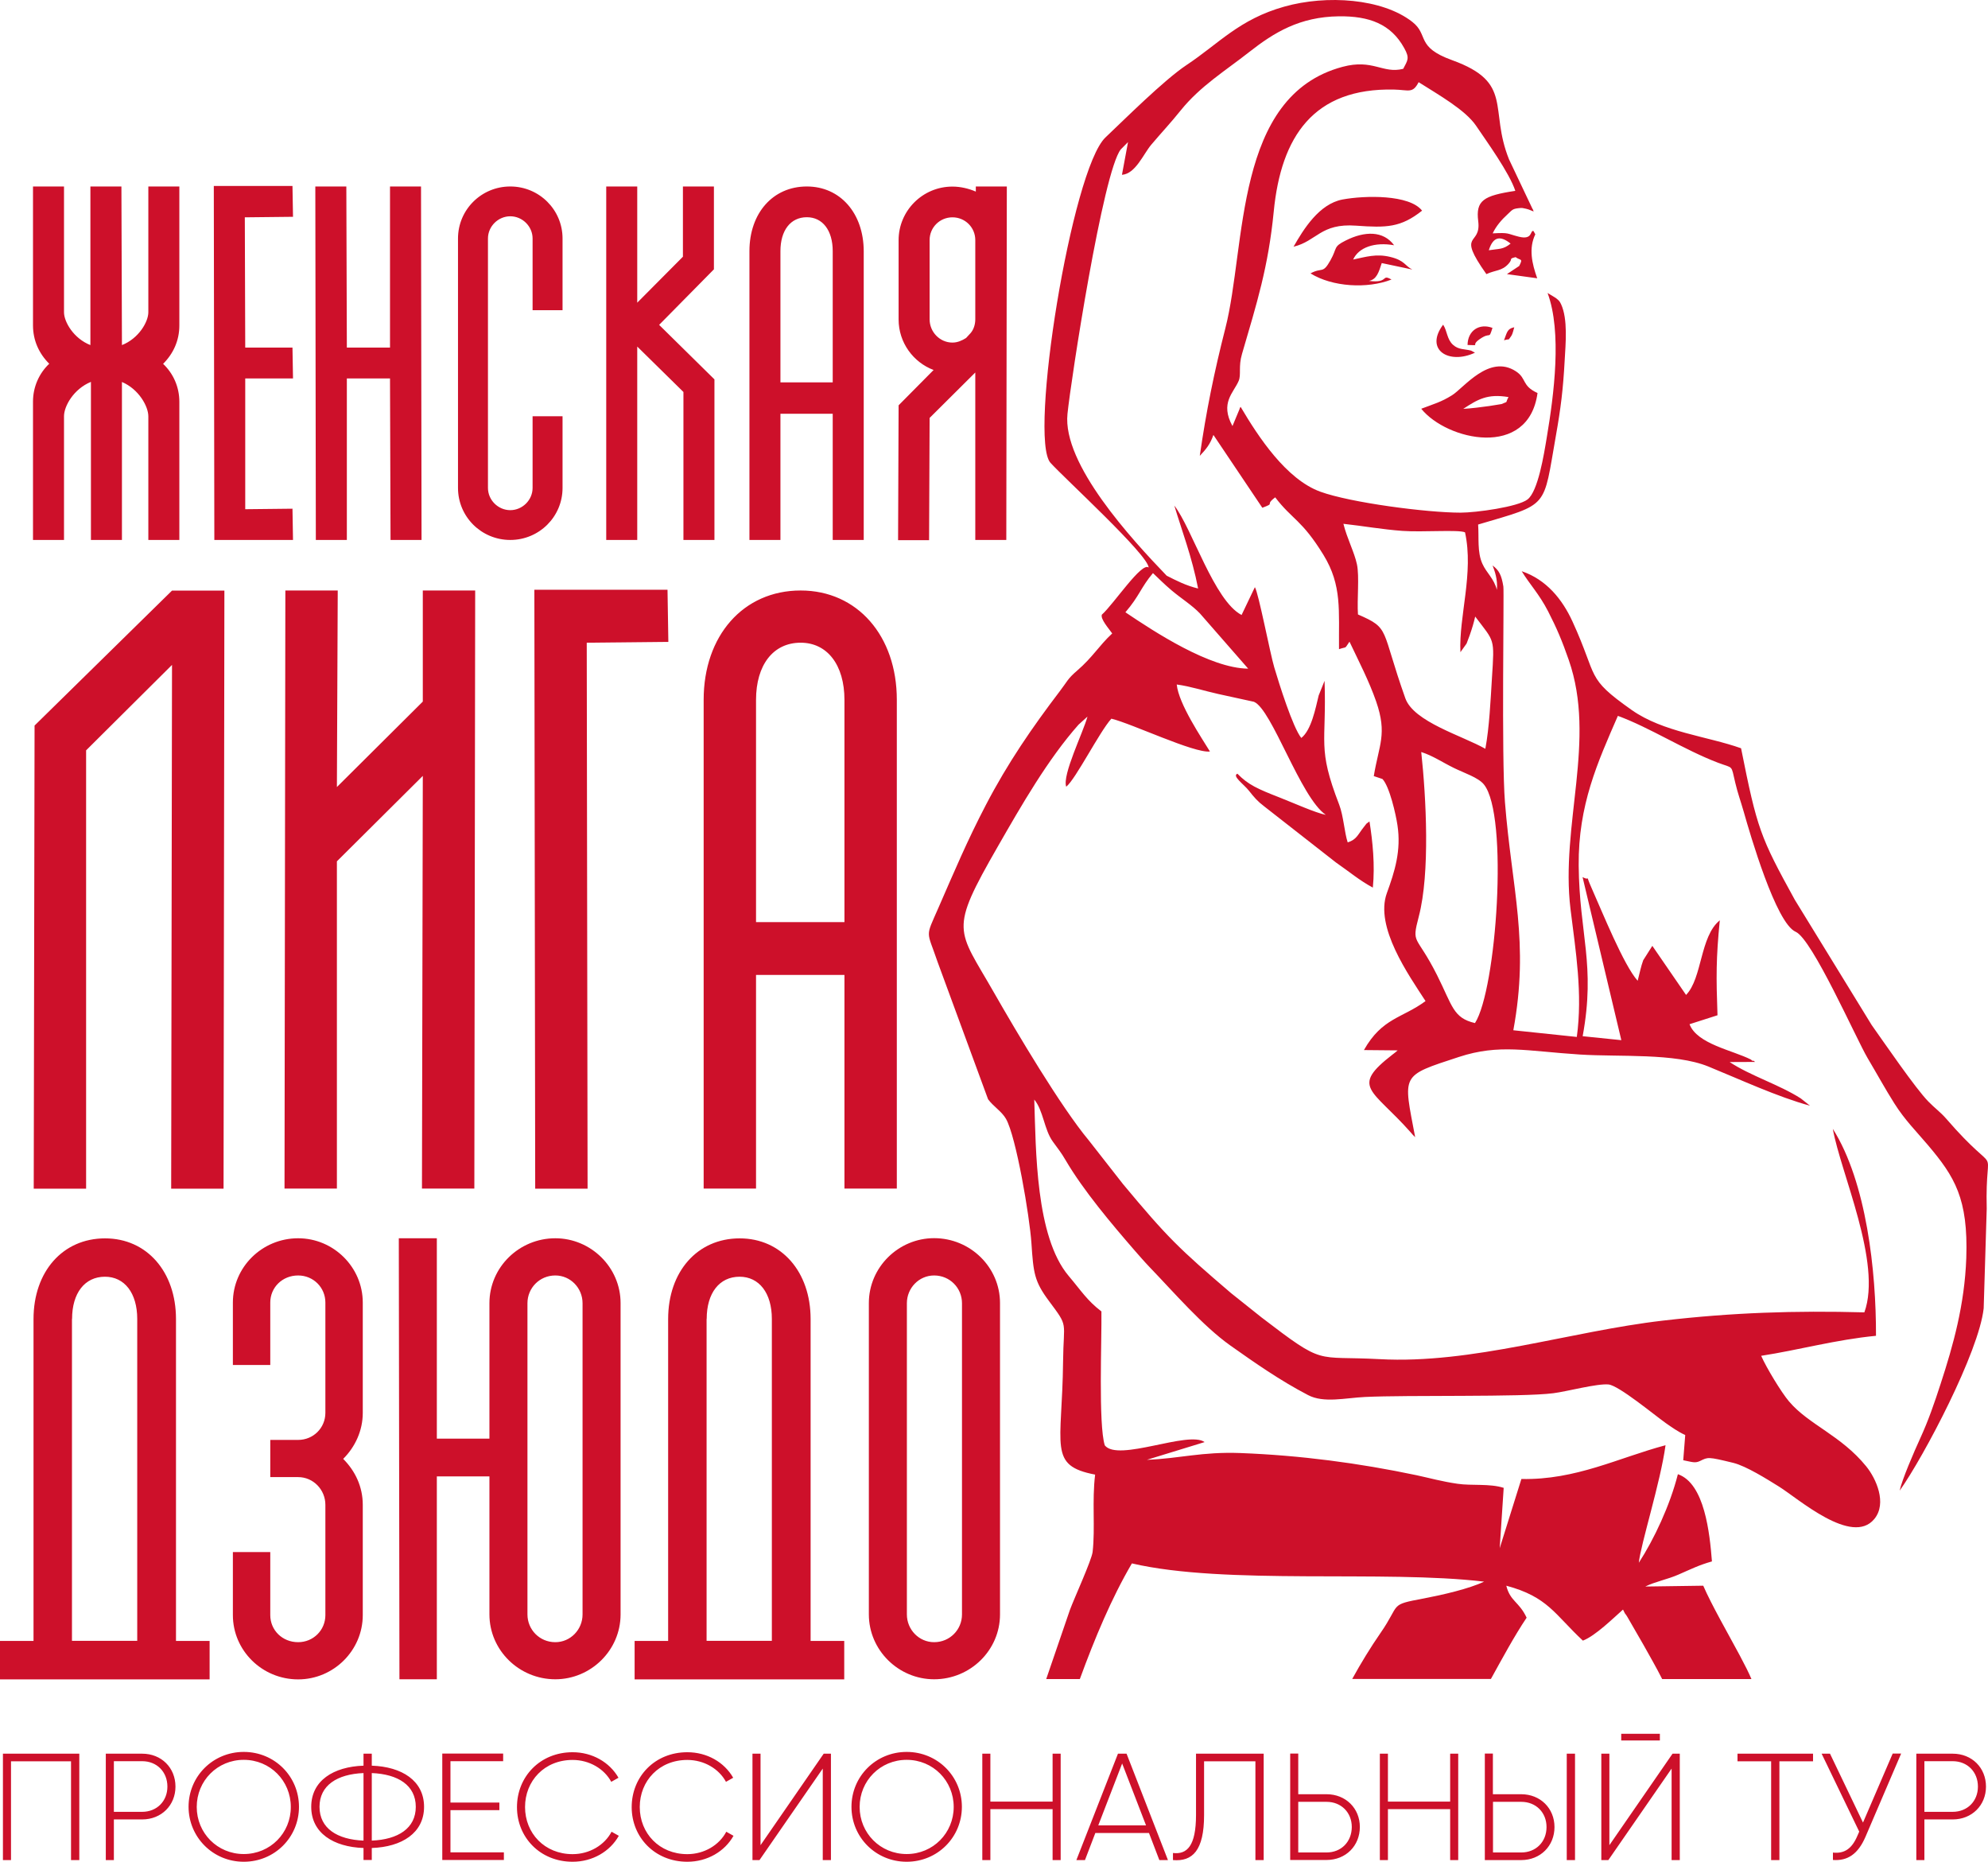 <?xml version="1.0" encoding="UTF-8"?> <svg xmlns="http://www.w3.org/2000/svg" width="204" height="191" viewBox="0 0 204 191" fill="none"><path fill-rule="evenodd" clip-rule="evenodd" d="M152.775 25.674C153.227 24.231 153.979 24.167 155.011 24.99C154.237 25.621 153.839 25.503 152.775 25.674ZM144.208 71.635C141.649 64.429 142.692 64.493 139.349 63.039C139.241 61.511 139.51 59.137 139.241 57.886C138.973 56.635 138.231 55.256 137.855 53.738C139.897 53.963 141.843 54.315 143.907 54.465C145.981 54.615 149.679 54.315 150.335 54.615C151.249 58.806 149.69 63.232 149.862 66.909L150.496 66.022C150.539 65.926 150.765 65.317 150.819 65.156C151.055 64.483 151.227 63.916 151.378 63.253C153.377 65.904 153.366 65.381 153.098 69.55C152.958 71.806 152.829 74.639 152.42 76.82C150.077 75.484 145.068 74.062 144.208 71.635ZM149.217 78.798C150.27 79.311 151.7 79.771 152.27 80.476C154.828 83.63 153.56 101.548 151.356 104.959C149.109 104.435 149.056 103.216 147.465 100.041C145.304 95.754 144.82 96.983 145.594 94.011C146.755 89.574 146.347 81.845 145.842 77.151C147.046 77.536 147.992 78.199 149.217 78.798ZM145.842 41.935C148.465 45.185 156.849 47.11 157.774 40.321C156.129 39.572 156.677 38.824 155.559 38.097C152.807 36.29 150.195 39.818 148.991 40.556C147.873 41.251 147.218 41.411 145.842 41.935ZM150.152 41.946C151.614 40.994 152.614 40.364 154.796 40.738C154.409 41.433 154.861 41.112 154.076 41.454C154.076 41.454 152.872 41.647 152.807 41.657C151.915 41.775 151.098 41.892 150.152 41.946ZM132.738 25.311C135.135 24.733 135.511 22.884 139.155 23.151C142.262 23.376 143.735 23.354 145.928 21.612C144.627 19.944 140.069 20.04 137.758 20.468C135.361 20.927 133.77 23.504 132.738 25.311ZM134.479 28.048C136.715 29.437 140.295 29.651 142.789 28.678C141.692 28.069 142.584 29.085 140.467 28.817C141.273 28.678 141.488 27.909 141.789 26.989L144.928 27.652C144.165 27.288 144.175 26.722 142.66 26.358C141.208 26.006 140.155 26.358 138.854 26.626C139.424 25.375 141.069 24.808 143.057 25.161C141.95 23.654 140.026 23.696 138.08 24.68C136.78 25.332 137.263 25.396 136.522 26.711C135.715 28.154 135.694 27.385 134.479 28.048ZM151.356 36.183L150.958 35.97C150.249 35.788 149.69 35.895 149.109 35.382C148.465 34.804 148.518 33.96 148.088 33.308C146.153 35.895 148.68 37.434 151.356 36.183ZM150.593 35.392C152.055 35.424 150.808 35.51 151.84 34.794C153.012 33.97 152.743 34.922 153.151 33.639C151.808 33.136 150.614 33.906 150.593 35.392ZM154.334 34.911C155.033 34.697 154.667 35.029 155.097 34.441C155.215 34.27 155.312 33.831 155.387 33.575C154.646 33.724 154.646 34.12 154.334 34.911ZM118.312 58.795C117.065 60.27 116.936 61.126 115.484 62.815C118.484 64.835 124.149 68.556 128.083 68.599L123.149 62.954C122.332 62.088 121.225 61.414 120.214 60.559C119.408 59.875 118.892 59.34 118.312 58.795ZM113.066 63.061C114.291 61.97 117.172 57.597 117.871 58.228C117.817 56.913 109.271 49.109 107.798 47.484C105.53 44.982 109.97 17.367 113.442 14.096C115.345 12.3 119.408 8.237 121.751 6.676C125.073 4.474 127.169 1.972 131.792 0.679C136.145 -0.551 141.853 -0.155 144.917 2.239C146.659 3.597 145.218 4.805 149.013 6.174C155.377 8.472 152.764 11.166 154.85 16.352L157.269 21.451C157.29 21.409 157.333 21.612 157.376 21.697C157.29 21.654 156.957 21.526 156.871 21.494C156.785 21.473 156.699 21.441 156.613 21.419C156.226 21.344 156.258 21.312 155.85 21.355C155.194 21.43 155.194 21.526 154.71 21.975C154.076 22.552 153.517 23.205 153.173 23.942C154.914 23.846 154.581 23.964 155.86 24.284C157.312 24.648 156.989 23.611 157.355 23.696L157.548 24.038C156.849 25.482 157.204 27.043 157.742 28.55L154.635 28.122L155.893 27.288C156.323 26.455 156.011 26.754 155.527 26.38C154.753 26.572 155.312 26.497 154.785 27.075C154.097 27.823 153.474 27.684 152.528 28.122C149.378 23.686 152.023 25.332 151.689 22.691C151.421 20.564 152.227 20.072 155.495 19.58C154.893 17.731 152.506 14.438 151.474 12.909C150.378 11.284 147.648 9.745 145.573 8.43C144.96 9.627 144.562 9.221 143.047 9.189C134.802 9.007 131.458 13.989 130.706 21.697C130.147 27.417 128.965 31.116 127.449 36.312C127.062 37.616 127.384 38.439 127.105 39.081C126.578 40.31 125.17 41.337 126.471 43.71L127.202 41.957C127.212 41.839 127.266 41.807 127.309 41.743C129.126 44.822 131.985 49.173 135.49 50.445C138.575 51.568 146.39 52.594 149.883 52.594C151.453 52.594 155.764 52.006 156.753 51.236C157.828 50.403 158.43 46.65 158.72 44.897C159.472 40.428 160.289 34.077 158.806 30.058L159.633 30.56C159.967 30.827 160.031 30.87 160.192 31.212C160.902 32.752 160.655 35.275 160.558 37.017C160.397 39.968 160.16 41.871 159.666 44.661C158.322 52.263 159.042 51.632 151.679 53.813C151.775 55.149 151.571 56.646 152.119 57.843C152.549 58.795 153.302 59.34 153.603 60.516C153.71 59.468 153.366 58.538 153.162 58.014C153.818 58.506 154.076 58.977 154.269 60.174C154.355 60.655 154.065 77.761 154.431 82.283C155.14 91.242 156.957 96.652 155.291 105.696L161.805 106.381C162.418 101.922 161.687 97.571 161.16 93.273C160.106 84.635 163.847 75.933 160.977 67.701C160.3 65.755 159.752 64.451 158.86 62.718C157.935 60.922 156.968 59.95 156.151 58.602C158.677 59.458 160.311 61.468 161.364 63.766C164.041 69.604 162.654 69.465 167.427 72.832C170.663 75.12 175.221 75.537 178.661 76.766C180.316 85.052 180.617 85.843 184.175 92.311L192.065 105.162C193.334 106.947 196.548 111.651 197.881 113.009C198.537 113.683 199.106 114.078 199.687 114.741C205.524 121.487 203.675 116.462 203.869 124.01L203.557 134.22C203.073 138.7 197.419 149.433 194.936 152.929C195.161 151.828 196.43 148.899 197.053 147.541C197.881 145.734 198.483 143.992 199.149 141.939C200.429 138.015 201.6 133.857 201.772 129.056C201.977 122.962 200.579 120.717 197.838 117.478C196.634 116.056 195.473 114.912 194.398 113.212C193.431 111.683 192.667 110.272 191.646 108.551C190.464 106.552 185.97 96.331 184.261 95.593C182.24 94.717 179.585 85.576 178.94 83.299C178.596 82.101 178.327 81.406 178.069 80.316C177.607 78.392 177.93 78.873 176.274 78.242C172.802 76.916 169.265 74.628 166.019 73.442C163.944 78.21 161.945 82.582 161.998 88.794C162.063 95.861 163.751 98.972 162.407 106.306L166.374 106.712L162.396 89.981C163.31 90.483 162.579 89.457 163.331 91.125C164.417 93.562 166.632 99.057 168.051 100.618C168.244 99.88 168.384 99.153 168.62 98.512L169.555 97.037L173.017 102.072C174.694 100.351 174.425 96.075 176.478 94.417C176.091 98.352 176.102 100.201 176.242 104.157L173.372 105.076C174.146 107.108 177.768 107.738 179.671 108.701C179.725 108.733 179.854 108.893 179.886 108.829C179.929 108.765 180.036 108.914 180.101 108.946L177.489 108.957C179.617 110.368 182.563 111.266 184.788 112.688L185.734 113.437C182.423 112.539 178.532 110.732 175.307 109.417C171.867 108.016 166.191 108.444 162.138 108.187C156.656 107.835 153.861 107.076 149.711 108.433C143.649 110.422 143.993 110.144 145.218 116.665C144.971 116.43 145.014 116.462 144.734 116.142C140.789 111.694 138.532 111.566 142.896 108.187C143.122 108.016 143.219 107.942 143.423 107.76L139.961 107.728C141.832 104.413 143.896 104.467 146.282 102.703C144.552 100.03 141.047 95.091 142.316 91.616C143.122 89.403 143.799 87.265 143.401 84.656C143.24 83.566 142.595 80.701 141.864 79.92L140.972 79.621C141.509 76.371 142.369 75.323 141.219 71.977C140.488 69.871 139.435 67.85 138.478 65.83C137.919 66.632 138.295 66.3 137.403 66.599C137.36 62.654 137.736 60.078 135.812 56.935C133.587 53.31 132.598 53.31 130.856 51.023C129.706 51.889 130.964 51.557 129.534 52.092L124.514 44.619C124.181 45.602 123.719 46.126 123.117 46.768C123.772 42.203 124.6 38.14 125.74 33.682C127.911 25.204 126.61 9.841 137.758 6.858C140.907 6.013 141.875 7.596 143.993 7.061C144.433 6.195 144.691 5.992 144.089 4.923C142.724 2.453 140.499 1.641 137.392 1.673C133.361 1.726 130.749 3.33 128.201 5.329C125.74 7.264 123.16 8.836 121.149 11.338C120.15 12.588 119.204 13.583 118.129 14.855C117.323 15.817 116.516 17.838 115.13 17.934L115.753 14.577C115.732 14.588 115.033 15.304 115.011 15.325C113.184 17.602 109.894 38.984 109.54 42.459C109.002 47.612 116.162 55.363 119.72 59.062C120.687 59.554 121.698 60.078 122.945 60.377C122.332 57.181 121.225 54.283 120.504 51.867C122.321 54.209 124.589 61.628 127.406 63.093L128.771 60.238C129.147 60.837 130.34 67.07 130.76 68.47C131.254 70.138 132.662 74.628 133.533 75.708C134.565 74.906 134.995 72.672 135.318 71.346L135.92 69.849C136.145 76.382 135.135 76.627 137.425 82.561C137.865 83.705 137.962 85.437 138.295 86.421C139.23 86.132 139.327 85.619 139.983 84.806C140.37 84.336 140.037 84.646 140.531 84.272C140.864 86.378 141.101 88.751 140.875 91.06C139.531 90.344 138.392 89.382 137.091 88.484L129.749 82.743C129.018 82.187 128.728 81.834 128.148 81.107C127.599 80.423 126.406 79.61 126.976 79.375C128.083 80.508 129.051 80.936 131.297 81.813C132.641 82.337 134.995 83.395 136.049 83.598C133.436 81.813 130.523 72.757 128.674 71.998L125.009 71.197C123.6 70.886 122.128 70.405 120.752 70.224C120.945 72.223 123.342 75.751 124.159 77.098C122.536 77.29 116.172 74.243 114.044 73.73C112.808 75.099 110.4 79.91 109.411 80.712C108.981 79.514 111.152 75.141 111.593 73.516L110.679 74.34C107.53 77.889 104.799 82.647 102.402 86.827C97.339 95.636 98.22 95.209 101.983 101.805C104.348 105.942 108.852 113.544 111.722 116.986L115.237 121.476C119.795 126.95 120.977 128.094 126.32 132.659L129.459 135.161C136.027 140.186 134.845 139.074 141.563 139.437C151.055 139.961 161.117 136.583 170.663 135.482C177.747 134.658 184.207 134.445 191.313 134.637C193.151 129.569 188.873 120.332 188.077 115.81C191.539 121.284 192.528 130.467 192.506 137.042C188.389 137.438 184.541 138.507 180.724 139.095C181.24 140.282 182.799 142.858 183.584 143.778C185.605 146.162 188.916 147.252 191.496 150.428C192.517 151.678 193.667 154.223 192.334 155.837C190.034 158.628 184.53 153.742 182.552 152.512C181.348 151.764 179.198 150.406 177.854 150.075C175.221 149.433 175.274 149.487 174.457 149.882C173.941 150.128 173.694 150 172.727 149.808L172.931 147.22C172.189 146.889 171.544 146.418 170.942 146.002C169.749 145.157 166.116 142.142 165.062 142.035C163.912 141.918 160.762 142.762 159.397 142.933C156.172 143.35 144.444 143.104 140.069 143.318C138.048 143.414 135.844 143.97 134.232 143.126C131.319 141.608 128.75 139.801 126.266 138.047C123.428 136.038 120.44 132.563 117.978 130.008C117.376 129.377 116.968 128.896 116.43 128.287C114.076 125.571 111.184 122.15 109.357 119.039C108.873 118.205 108.594 117.895 108.035 117.114C107.143 115.885 107.067 113.928 106.132 112.806C106.304 117.97 106.261 126.865 109.658 130.895C110.959 132.435 111.561 133.429 113.023 134.541C113.066 137.513 112.7 146.119 113.367 148.279C114.721 150.021 121.956 146.739 123.611 147.947L117.688 149.765C121.053 149.636 123.321 148.92 127.288 149.07C133.426 149.305 139.424 150.096 145.369 151.347C146.712 151.636 147.949 151.988 149.572 152.224C151.012 152.438 152.861 152.181 154.302 152.641L153.893 158.831L156.118 151.732C161.708 151.85 166.062 149.562 170.91 148.268C170.394 152.074 168.362 158.414 168.169 160.327C169.738 157.901 171.361 154.458 172.178 151.24C174.93 152.192 175.446 157.323 175.672 160.188C174.339 160.563 173.576 160.958 172.221 161.546C171.125 162.027 169.781 162.284 168.835 162.765L174.78 162.68C175.64 164.668 177.338 167.608 178.532 169.842C179.09 170.89 179.467 171.639 179.725 172.259H170.566C169.942 171.018 169.254 169.842 168.631 168.72L166.997 165.887C166.675 165.331 166.933 165.919 166.546 165.128C165.61 165.951 163.708 167.833 162.428 168.314C159.537 165.62 158.838 163.823 154.57 162.68C154.968 164.294 155.882 164.305 156.656 165.962C155.366 167.886 154.194 170.078 152.99 172.248H138.758C139.671 170.591 140.639 169.009 141.66 167.533C143.778 164.486 142.466 164.668 146.121 163.984C148.024 163.62 150.743 163 152.291 162.263C142.047 161.044 125.793 162.637 116.151 160.392C114.055 163.962 112.335 168.089 110.808 172.259H107.358L109.787 165.171C110.238 163.952 112.012 160.082 112.12 159.216C112.399 156.757 112.044 153.977 112.378 151.283C107.519 150.353 109.002 148.396 109.088 139.672C109.131 135.439 109.69 136.219 107.648 133.482C106.143 131.462 106.046 130.628 105.842 127.549C105.659 124.801 104.272 116.612 103.23 114.784C102.789 114.014 101.94 113.522 101.391 112.774L96.21 98.683C95.081 95.358 94.931 96.267 96.296 93.135C97.973 89.296 99.263 86.228 101.166 82.582C103.423 78.253 105.917 74.639 108.755 70.908C109.518 69.914 109.54 69.646 110.529 68.802C112.152 67.401 112.732 66.289 114.13 64.985C113.743 64.44 112.915 63.51 113.066 63.061ZM100.134 19.655C99.403 19.345 98.575 19.142 97.737 19.142C94.662 19.142 92.211 21.633 92.211 24.637V32.773C92.211 35.157 93.727 37.178 95.802 37.958L92.211 41.582L92.157 55.417H95.339L95.393 42.876L100.08 38.215V55.395H103.262L103.316 19.131H100.134V19.655ZM97.737 35.146C96.436 35.146 95.393 34.056 95.393 32.762V24.627C95.393 23.333 96.436 22.296 97.737 22.296C99.037 22.296 100.08 23.333 100.08 24.627V32.762C100.08 33.276 99.919 33.799 99.607 34.163L99.134 34.676C98.725 34.933 98.263 35.146 97.737 35.146ZM82.794 19.131C79.301 19.131 76.904 21.879 76.904 25.76V55.395H80.085V42.448H85.45V55.395H88.632V25.76C88.621 21.879 86.224 19.131 82.794 19.131ZM80.085 25.76C80.085 23.632 81.128 22.285 82.794 22.285C84.407 22.285 85.45 23.632 85.45 25.76V39.23H80.085V25.76ZM70.131 55.395H73.313V38.92L67.637 33.329L73.259 27.631V19.131H70.078V26.337L65.391 31.052V19.131H62.209V55.395H65.391V35.553L70.131 40.214V55.395ZM52.362 55.395C55.329 55.395 57.726 53.011 57.726 50.06V42.705H54.652V50.06C54.652 51.3 53.609 52.338 52.362 52.338C51.115 52.338 50.072 51.3 50.072 50.06V24.466C50.072 23.226 51.115 22.189 52.362 22.189C53.609 22.189 54.652 23.226 54.652 24.466V31.822H57.726V24.466C57.726 21.515 55.329 19.131 52.362 19.131C49.395 19.131 46.998 21.515 46.998 24.466V50.06C46.998 53.011 49.395 55.395 52.362 55.395ZM40.075 55.395H43.257L43.203 19.131H40.021V35.66H35.592L35.539 19.131H32.357L32.41 55.395H35.592V38.824H40.021L40.075 55.395ZM30.067 38.824L30.013 35.66H25.165L25.122 22.296L30.067 22.242L30.013 19.078H21.94L21.994 55.395H30.067L30.013 52.188L25.165 52.241V38.824H30.067ZM18.404 19.131H15.222V32.035C15.222 33.019 14.233 34.73 12.513 35.403L12.459 19.131H9.277V35.403C7.557 34.73 6.568 33.019 6.568 32.035V19.131H3.386V33.382C3.386 34.933 4.01 36.28 5.052 37.317C4.01 38.3 3.386 39.701 3.386 41.197V55.395H6.568V42.705C6.568 41.668 7.557 39.904 9.331 39.177V55.395H12.513V39.188C14.233 39.915 15.222 41.679 15.222 42.716V55.395H18.404V41.208C18.404 39.701 17.78 38.311 16.737 37.327C17.78 36.29 18.404 34.943 18.404 33.393V19.131ZM82.16 60.58C76.259 60.58 72.206 65.231 72.206 71.795V121.936H77.581V100.019H86.654V121.936H92.028V71.795C92.028 65.231 87.976 60.58 82.16 60.58ZM77.581 71.806C77.581 68.214 79.344 65.936 82.16 65.936C84.891 65.936 86.654 68.214 86.654 71.806V94.599H77.581V71.806ZM60.209 65.936L68.583 65.851L68.497 60.505H54.834L54.92 121.947H60.295L60.209 65.936ZM34.571 88.366L43.386 79.6L43.3 121.936H48.675L48.761 60.58H43.386V71.977L34.571 80.744L34.657 60.58H29.282L29.196 121.936H34.571V88.366ZM8.836 76.98L17.651 68.214L17.565 121.947H22.94L23.026 60.591H17.651L3.547 74.436L3.461 121.947H8.836V76.98ZM95.855 130.852C97.479 130.852 98.715 132.146 98.715 133.696V165.63C98.715 167.18 97.479 168.474 95.855 168.474C94.297 168.474 93.06 167.18 93.06 165.63V133.696C93.06 132.146 94.297 130.852 95.855 130.852ZM95.855 172.28C99.564 172.28 102.617 169.308 102.617 165.62V133.685C102.617 129.997 99.564 127.025 95.855 127.025C92.211 127.025 89.158 129.997 89.158 133.685V165.62C89.158 169.308 92.211 172.28 95.855 172.28ZM83.181 168.346V135.321C83.181 130.478 80.193 127.046 75.904 127.046C71.55 127.046 68.562 130.467 68.562 135.321V168.346H65.122V172.291H86.632V168.346H83.181ZM72.518 135.311C72.518 132.659 73.818 130.981 75.893 130.981C77.903 130.981 79.204 132.659 79.204 135.311V168.335H72.507V135.311H72.518ZM56.984 127.036C53.276 127.036 50.223 130.008 50.223 133.696V147.594H44.826V127.036H40.924L40.989 172.28H44.826V151.465H50.223V165.62C50.223 169.308 53.276 172.28 56.984 172.28C60.629 172.28 63.681 169.308 63.681 165.62V133.685C63.681 130.008 60.629 127.036 56.984 127.036ZM59.779 165.63C59.779 167.18 58.543 168.474 56.984 168.474C55.361 168.474 54.125 167.18 54.125 165.63V133.696C54.125 132.146 55.361 130.852 56.984 130.852C58.543 130.852 59.779 132.146 59.779 133.696V165.63ZM37.226 133.632C37.226 130.008 34.238 127.036 30.594 127.036C26.885 127.036 23.897 130.008 23.897 133.632V140.036H27.734V133.632C27.734 132.082 28.971 130.852 30.594 130.852C32.152 130.852 33.389 132.082 33.389 133.632V144.943C33.389 146.493 32.152 147.723 30.594 147.723H27.734V151.539H30.594C32.152 151.539 33.389 152.833 33.389 154.383V165.694C33.389 167.245 32.152 168.474 30.594 168.474C28.971 168.474 27.734 167.245 27.734 165.694V159.226H23.897V165.694C23.897 169.319 26.885 172.291 30.594 172.291C34.238 172.291 37.226 169.319 37.226 165.694V154.383C37.226 152.512 36.442 150.898 35.216 149.669C36.452 148.439 37.226 146.761 37.226 144.954V133.632ZM18.059 168.346V135.321C18.059 130.478 15.071 127.046 10.782 127.046C6.428 127.046 3.44 130.467 3.44 135.321V168.346H0V172.291H21.51V168.346H18.059ZM7.396 135.311C7.396 132.659 8.697 130.981 10.771 130.981C12.781 130.981 14.082 132.659 14.082 135.311V168.335H7.385V135.311H7.396ZM200.375 185.879H197.473V180.683H200.375C201.88 180.683 202.966 181.774 202.966 183.292C202.966 184.789 201.88 185.879 200.375 185.879ZM200.375 179.913H196.645V190.829H197.473V186.659H200.375C202.353 186.659 203.793 185.205 203.793 183.292C203.793 181.357 202.353 179.913 200.375 179.913ZM194.215 179.913L191.173 186.98L187.787 179.913H186.927L190.786 187.91L190.593 188.349C190.034 189.664 189.26 190.187 188.088 190.059V190.818C189.582 190.925 190.657 190.23 191.431 188.434L195.086 179.903H194.215V179.913ZM186.046 179.913H178.295V180.694H181.746V190.829H182.595V180.694H186.046V179.913ZM171.544 190.829H172.372V179.913H171.63L165.148 189.3V179.913H164.32V190.829H165.041L171.533 181.442V190.829H171.544ZM166.363 178.556H170.329V177.871H166.363V178.556ZM153.205 190.048V184.853H156.108C157.613 184.853 158.698 185.943 158.698 187.44C158.698 188.958 157.613 190.048 156.108 190.048H153.205ZM160.773 190.829H161.622V179.913H160.773V190.829ZM152.367 190.829H156.097C158.075 190.829 159.515 189.375 159.515 187.44C159.515 185.526 158.075 184.072 156.097 184.072H153.194V179.903H152.367V190.829ZM148.809 179.913V184.831H142.423V179.913H141.595V190.829H142.423V185.601H148.809V190.829H149.636V179.913H148.809ZM136.124 190.048H133.221V184.853H136.124C137.629 184.853 138.715 185.943 138.715 187.44C138.704 188.958 137.629 190.048 136.124 190.048ZM136.124 184.072H133.221V179.903H132.394V190.818H136.124C138.102 190.818 139.542 189.364 139.542 187.429C139.542 185.526 138.102 184.072 136.124 184.072ZM120.354 190.829C122.375 191 123.557 189.845 123.557 186.21V180.694H128.825V190.829H129.674V179.913H122.73V186.2C122.73 189.386 121.805 190.273 120.365 190.102V190.829H120.354ZM112.7 187.269L115.151 180.918L117.602 187.269H112.7ZM118.967 190.829H119.849L115.603 179.913H114.721L110.453 190.829H111.335L112.399 188.049H117.903L118.967 190.829ZM108.013 179.913V184.831H101.628V179.913H100.8V190.829H101.628V185.601H108.013V190.829H108.841V179.913H108.013ZM93.039 190.209C90.33 190.209 88.212 188.06 88.212 185.377C88.212 182.693 90.33 180.544 93.039 180.544C95.748 180.544 97.865 182.693 97.865 185.377C97.865 188.049 95.748 190.209 93.039 190.209ZM93.039 191C96.21 191 98.704 188.488 98.704 185.366C98.704 182.244 96.21 179.732 93.039 179.732C89.868 179.732 87.374 182.244 87.374 185.366C87.374 188.488 89.868 191 93.039 191ZM84.439 190.829H85.267V179.913H84.525L78.043 189.3V179.913H77.215V190.829H77.936L84.428 181.442V190.829H84.439ZM70.529 191C72.582 191 74.367 189.942 75.27 188.338L74.528 187.921C73.808 189.289 72.27 190.22 70.529 190.22C67.648 190.22 65.649 188.071 65.649 185.387C65.649 182.704 67.637 180.555 70.529 180.555C72.249 180.555 73.775 181.464 74.496 182.8L75.237 182.383C74.324 180.79 72.561 179.764 70.529 179.764C67.186 179.764 64.821 182.276 64.821 185.398C64.821 188.488 67.197 191 70.529 191ZM58.758 191C60.811 191 62.596 189.942 63.499 188.338L62.757 187.921C62.037 189.289 60.499 190.22 58.758 190.22C55.877 190.22 53.878 188.071 53.878 185.387C53.878 182.704 55.866 180.555 58.758 180.555C60.478 180.555 62.004 181.464 62.725 182.8L63.466 182.383C62.553 180.79 60.779 179.764 58.758 179.764C55.415 179.764 53.05 182.276 53.05 185.398C53.05 188.488 55.415 191 58.758 191ZM46.224 190.048V185.708H51.244V184.927H46.224V180.683H51.631V179.903H45.385V190.818H51.706V190.038H46.224V190.048ZM38.151 188.83V181.902C40.849 182.009 42.666 183.163 42.666 185.366C42.666 187.568 40.849 188.723 38.151 188.83ZM32.787 185.366C32.787 183.163 34.603 182.009 37.302 181.902V188.83C34.603 188.723 32.787 187.568 32.787 185.366ZM43.515 185.366C43.515 182.682 41.236 181.25 38.151 181.143V179.913H37.302V181.143C34.216 181.25 31.937 182.682 31.937 185.366C31.937 188.049 34.216 189.482 37.302 189.589V190.818H38.151V189.589C41.236 189.482 43.515 188.049 43.515 185.366ZM25.015 190.209C22.306 190.209 20.188 188.06 20.188 185.377C20.188 182.693 22.306 180.544 25.015 180.544C27.724 180.544 29.841 182.693 29.841 185.377C29.852 188.049 27.734 190.209 25.015 190.209ZM25.015 191C28.186 191 30.68 188.488 30.68 185.366C30.68 182.244 28.186 179.732 25.015 179.732C21.843 179.732 19.349 182.244 19.349 185.366C19.36 188.488 21.854 191 25.015 191ZM14.587 185.879H11.685V180.683H14.587C16.092 180.683 17.178 181.774 17.178 183.292C17.178 184.789 16.092 185.879 14.587 185.879ZM14.587 179.913H10.857V190.829H11.685V186.659H14.587C16.565 186.659 18.006 185.205 18.006 183.292C18.006 181.357 16.565 179.913 14.587 179.913ZM8.148 179.913H0.301V190.829H1.129V180.694H7.288V190.829H8.138V179.913H8.148Z" fill="#CD102A"></path></svg> 